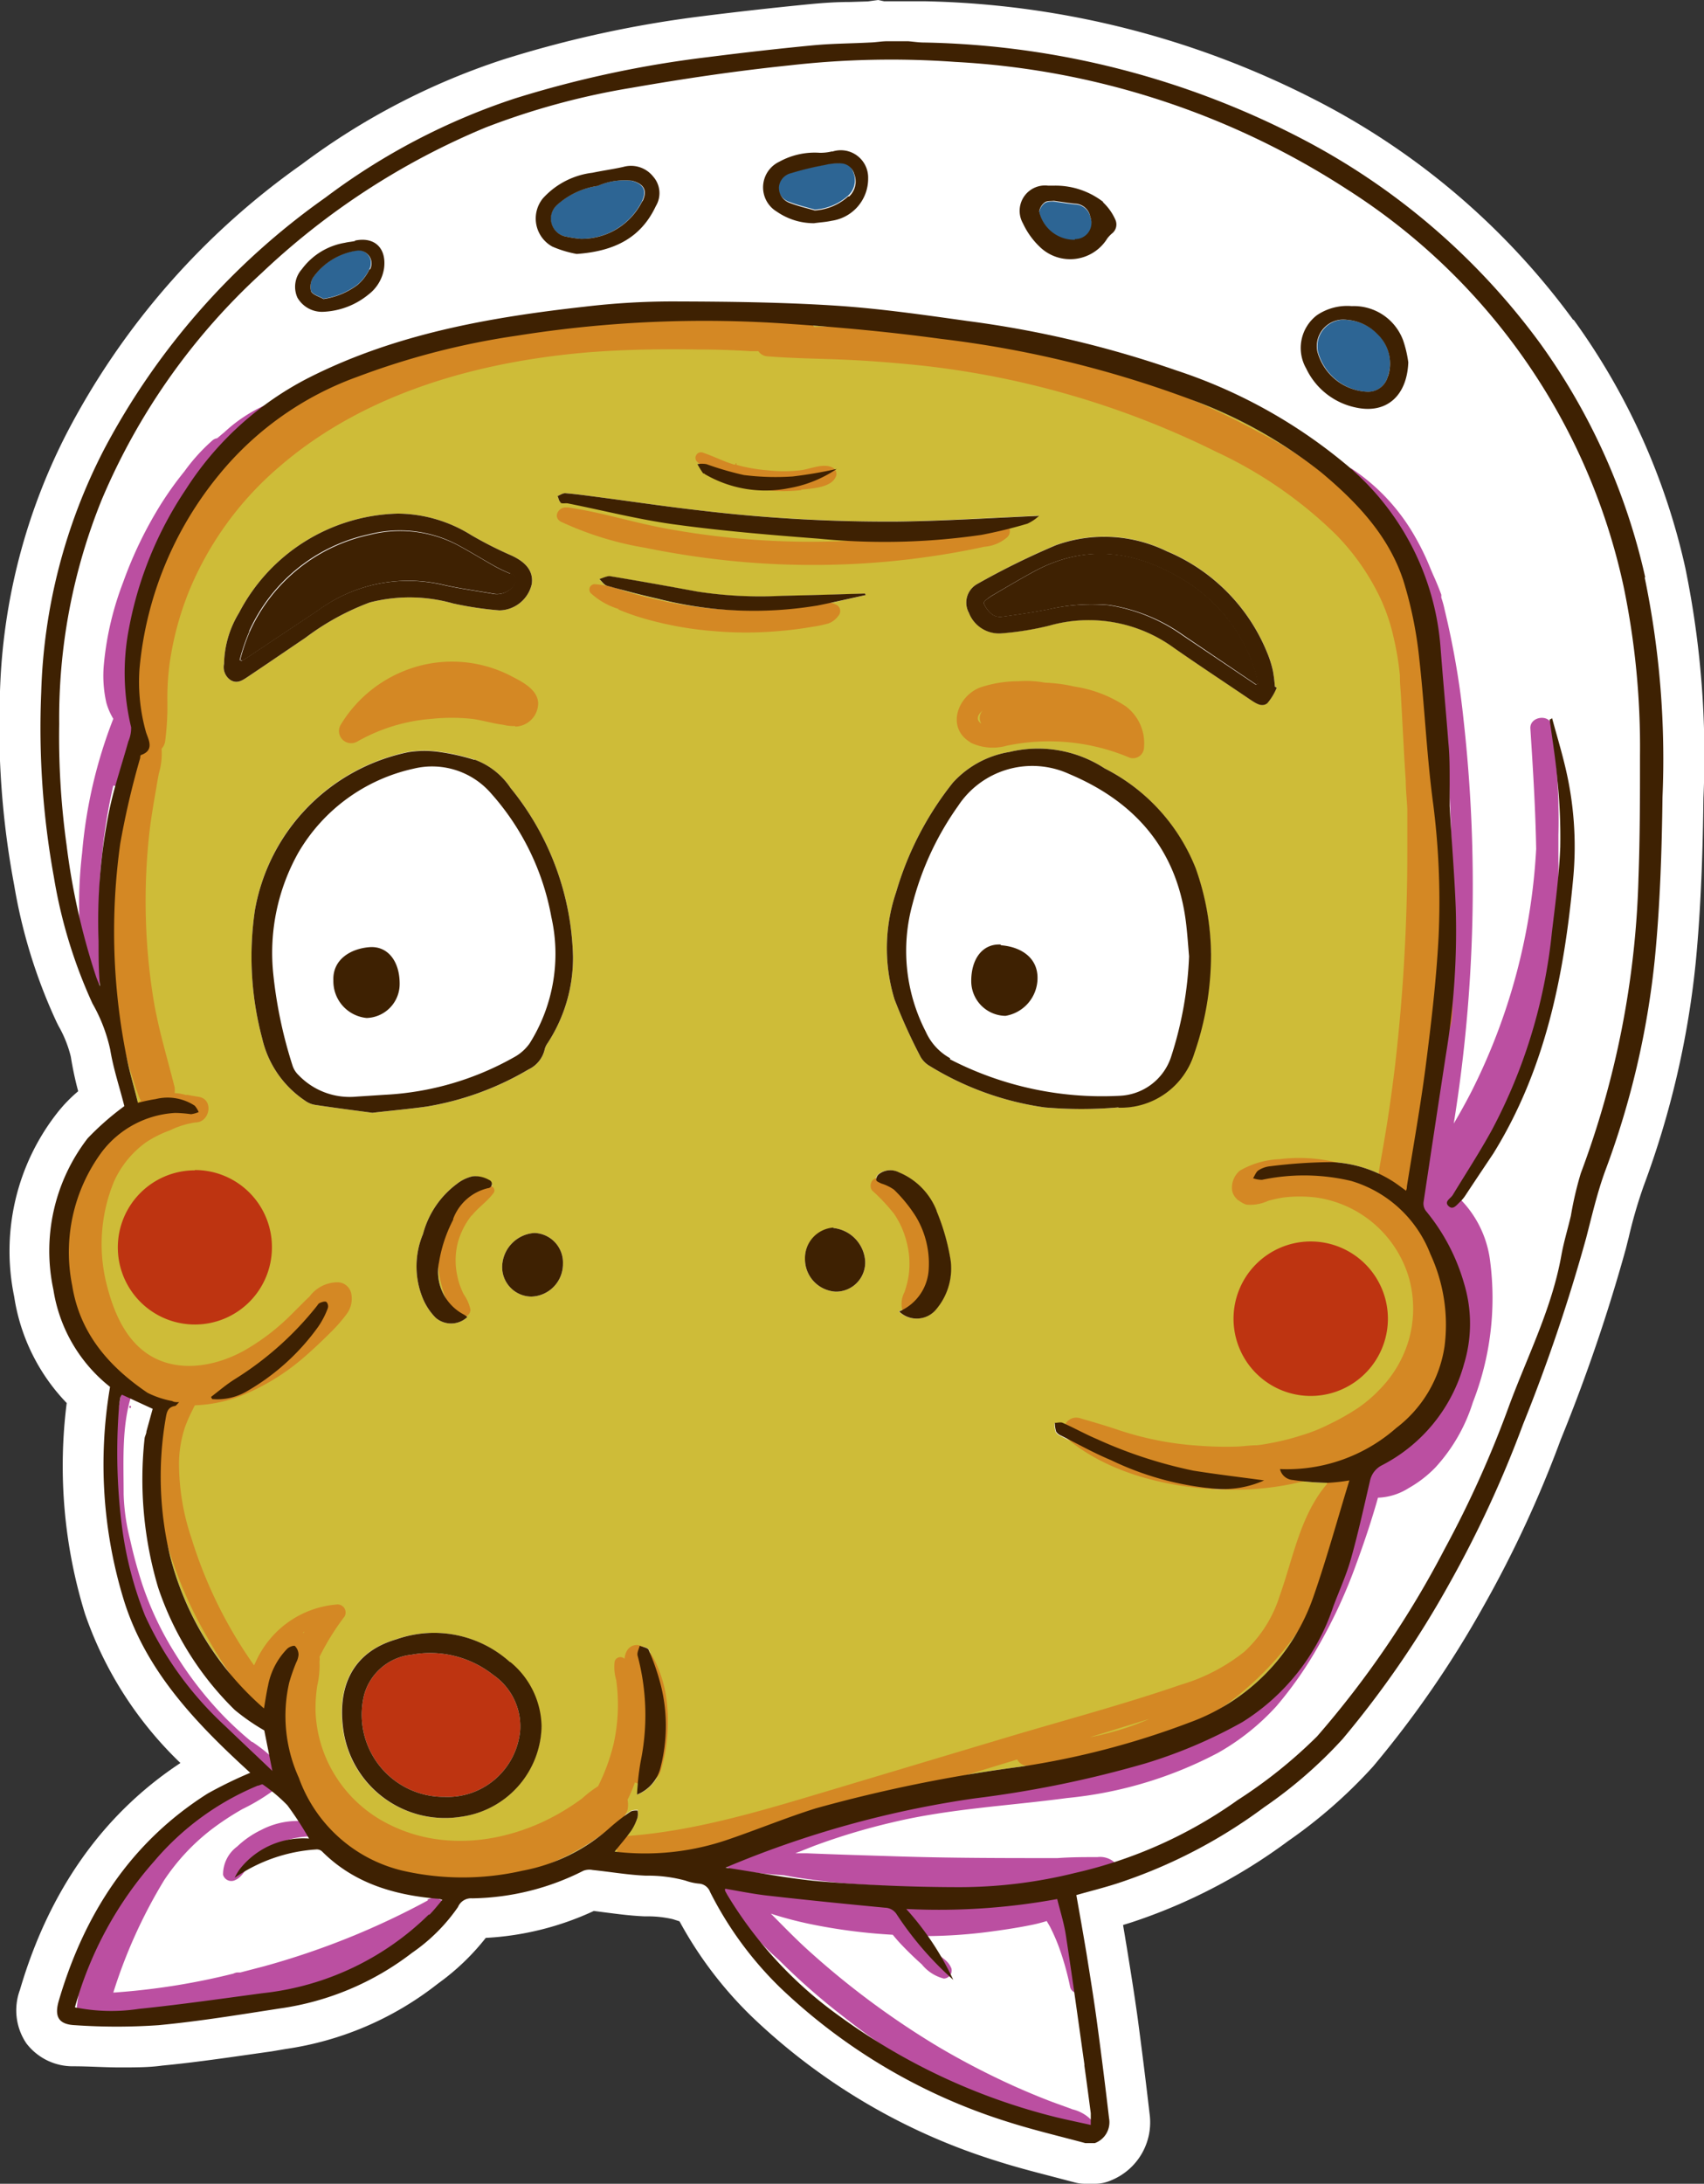 <svg xmlns="http://www.w3.org/2000/svg" viewBox="0 0 120.32 154.09"><rect x="0" y="0" width="120.32" height="154.09" fill="#333333" stroke="none"/><defs><style>.cls-1{fill:#fff;}.cls-2{fill:#cebc38;}.cls-3{fill:#3e2102;}.cls-4{fill:#be3411;}.cls-5{fill:#2d6594;}.cls-6{fill:#bb4fa1;}.cls-7{fill:#d48824;}</style></defs><g id="OBJECTS"><path class="cls-1" d="M111.08,22.57A51.76,51.76,0,0,0,93.53,7.39,63.11,63.11,0,0,0,65.32.09c-.14,0-.33,0-.53,0l-.41,0H62.43L62,0,61.28.1,60,.14c-.9,0-1.83.06-2.78.15-2.65.26-5.24.55-7.69.86a79.2,79.2,0,0,0-14,3.05,49.21,49.21,0,0,0-14.23,7.4A53.32,53.32,0,0,0,4.81,30.38,42.66,42.66,0,0,0,0,48.77,60.58,60.58,0,0,0,1,62.45a37.63,37.63,0,0,0,3,9.68l.13.26A8.32,8.32,0,0,1,5,74.56,23.82,23.82,0,0,0,5.52,77,10.27,10.27,0,0,0,4,78.58a15.79,15.79,0,0,0-3,12.9A13.8,13.8,0,0,0,4.71,99,35.38,35.38,0,0,0,6,113.87a26.55,26.55,0,0,0,6.74,10.53c-5.46,3.6-9.28,9-11.33,16a4.16,4.16,0,0,0,.45,3.78,4.12,4.12,0,0,0,3.34,1.62c1.1,0,2.18.08,3.26.08s2.09,0,3-.13c2.61-.25,5.2-.65,7.71-1l1-.17A22.57,22.57,0,0,0,30.88,140l.12-.09a16.59,16.59,0,0,0,3.3-3.17,20.71,20.71,0,0,0,7.63-1.9l.85.11c.87.11,1.77.23,2.72.27h.22a7.84,7.84,0,0,1,1.79.2l.47.15a27.88,27.88,0,0,0,5.11,6.73,43.75,43.75,0,0,0,17.22,10.16c1.3.42,2.61.76,3.88,1.09l1.68.44a2.78,2.78,0,0,0,.76.1h.68a2.81,2.81,0,0,0,1.14-.24,4.42,4.42,0,0,0,2.72-4.72c-.28-2.43-.56-4.63-.84-6.74-.23-1.66-.5-3.33-.76-4.94v0l-.27-1.62.58-.18a39,39,0,0,0,11.07-5.74,35,35,0,0,0,6-5.26,72.62,72.62,0,0,0,7.8-11.31,80.78,80.78,0,0,0,5.45-11.75,121.85,121.85,0,0,0,4.6-13.47c.07-.27.13-.53.2-.79a33.57,33.57,0,0,1,1.06-3.65,63.2,63.2,0,0,0,3.67-15.72c.41-4.2.51-8.42.55-11.63A65.91,65.91,0,0,0,119,40.07a47.24,47.24,0,0,0-7.88-17.5Z"/><path class="cls-2" d="M59.09,33.08a31.1,31.1,0,0,1-3.11.53,18,18,0,0,1-3.44-.1,21.53,21.53,0,0,1-2.65-.77,2,2,0,0,0-.64,0c.11.19.22.38.35.57s.09.06.14.08a8.48,8.48,0,0,0,6,1,8.66,8.66,0,0,0,3.34-1.35ZM14.9,98.57l.08.15a4.13,4.13,0,0,0,2.4-.52,16,16,0,0,0,5.1-4.6,5.92,5.92,0,0,0,.67-1.3.46.46,0,0,0-.1-.43c-.1-.07-.31,0-.45.06s-.16.15-.23.23a22.73,22.73,0,0,1-5.78,5.15c-.59.37-1.13.83-1.69,1.26ZM45,126.63a2.76,2.76,0,0,0,1.68-2,11.66,11.66,0,0,0,0-5.72,15.94,15.94,0,0,0-.86-2.49c-.06-.17-.42-.21-.64-.3-.06.23-.2.48-.15.69a16.3,16.3,0,0,1,.21,7.51,18.4,18.4,0,0,0-.25,2.3ZM37.74,87a2.44,2.44,0,0,0-2.28,2.31,2.08,2.08,0,0,0,2.06,2.18,2.3,2.3,0,0,0,2.23-2.32,2.09,2.09,0,0,0-2-2.17Zm23.35,2a2.52,2.52,0,0,0-2.25-2.35,2.16,2.16,0,0,0-2,2.21A2.3,2.3,0,0,0,59,91.14,2.06,2.06,0,0,0,61.09,89Zm28.17,15.5c-1.66-.23-3.32-.42-5-.69a32.1,32.1,0,0,1-6.75-2.2c-.85-.35-1.66-.81-2.5-1.18-.15-.07-.37,0-.56,0a2.36,2.36,0,0,0,.09.61.74.74,0,0,0,.34.28c1.18.59,2.33,1.24,3.54,1.74a21,21,0,0,0,7.16,2,7.09,7.09,0,0,0,3.65-.57ZM61.13,42l-.06-.11c-1.94.06-3.89.12-5.84.16a29.19,29.19,0,0,1-6-.3c-2.06-.38-4.12-.75-6.18-1.09-.22,0-.48.13-.73.21.18.16.33.41.53.47,1.2.33,2.4.65,3.61.92a27.38,27.38,0,0,0,11.18.49c1.16-.23,2.31-.5,3.47-.75ZM33,92.93a1.7,1.7,0,0,0-.26-.18A3.4,3.4,0,0,1,31,89.06a10,10,0,0,1,1-3,3.48,3.48,0,0,1,2.45-2.16.3.3,0,0,0,.09-.58A2,2,0,0,0,33.38,83a2.77,2.77,0,0,0-1.11.53,6.46,6.46,0,0,0-2.4,3.54,5.92,5.92,0,0,0,0,4.58,4.27,4.27,0,0,0,.9,1.34A1.67,1.67,0,0,0,33,92.93Zm30.47-.39a1.78,1.78,0,0,0,2.64-.18,4.46,4.46,0,0,0,1-3.4,15.48,15.48,0,0,0-1-3.52,4.85,4.85,0,0,0-2.67-2.72,1.32,1.32,0,0,0-1.4.12.51.51,0,0,0-.2.41c0,.11.22.19.36.26a3.2,3.2,0,0,1,.89.43,10.17,10.17,0,0,1,1.56,1.92,6.42,6.42,0,0,1,.9,3.63,3.43,3.43,0,0,1-2.09,3.05Zm9.88-56.15c-3.45.15-6.69.36-9.94.4A111.52,111.52,0,0,1,49.28,36c-2.29-.26-4.57-.6-6.85-.9-.84-.11-1.68-.23-2.53-.3-.17,0-.35.13-.53.2.07.15.1.37.21.44s.37,0,.56.05c2.51.5,5,1.14,7.53,1.48,3.37.46,6.76.74,10.15,1a47.5,47.5,0,0,0,11.49-.27,33.24,33.24,0,0,0,3.24-.79,3.25,3.25,0,0,0,.82-.55ZM38.18,121.82a6,6,0,0,0-2.2-4.55,8,8,0,0,0-8-1.6c-3.22.93-4.21,3.5-3.74,6.52a7.25,7.25,0,0,0,8.31,6,6.57,6.57,0,0,0,5.67-6.36ZM28.1,36.24a13,13,0,0,0-11.22,7,7.16,7.16,0,0,0-1.06,3.6A1.1,1.1,0,0,0,16.3,48c.46.26.83,0,1.19-.24,1.36-.91,2.72-1.84,4.08-2.76a17.93,17.93,0,0,1,4.54-2.49,11.28,11.28,0,0,1,5.88.07,24.26,24.26,0,0,0,3.28.49,2.39,2.39,0,0,0,2.28-1.87c.12-.88-.39-1.52-1.43-2a27.39,27.39,0,0,1-2.86-1.45,9.91,9.91,0,0,0-5.16-1.51ZM90.15,48.52a.57.57,0,0,0-.13-.08,10.08,10.08,0,0,0-.14-1.12,7.45,7.45,0,0,0-.39-1.24,13.11,13.11,0,0,0-7.1-7.19,10.06,10.06,0,0,0-7.83-.43A54.14,54.14,0,0,0,69,41.21a1.5,1.5,0,0,0-.57,2.06,2.28,2.28,0,0,0,2.31,1.41,20.94,20.94,0,0,0,3.34-.54,10.22,10.22,0,0,1,8.83,1.58c1.78,1.24,3.59,2.43,5.39,3.65.37.24.8.55,1.19.24a4.06,4.06,0,0,0,.66-1.09ZM85.49,67.27a18.53,18.53,0,0,0-1.08-6A13.45,13.45,0,0,0,78,54.22a8.62,8.62,0,0,0-6.72-1.16,6.89,6.89,0,0,0-4,2.17,22.52,22.52,0,0,0-4,7.71,12.32,12.32,0,0,0-.12,7.57A38.5,38.5,0,0,0,65,74.57a1.77,1.77,0,0,0,.67.66,21.12,21.12,0,0,0,8.09,2.91,30,30,0,0,0,5.19,0,5.42,5.42,0,0,0,5.33-3.83,21.21,21.21,0,0,0,1.18-7.06ZM26.31,78.52c1.37-.16,2.61-.27,3.83-.44a20.82,20.82,0,0,0,7.19-2.62A2.08,2.08,0,0,0,38.47,74a1.36,1.36,0,0,1,.2-.4,11,11,0,0,0,1.79-6.11A19.58,19.58,0,0,0,36.05,55.6a5.16,5.16,0,0,0-2.54-2,15.41,15.41,0,0,0-2.42-.55,7.33,7.33,0,0,0-2.24,0A13.83,13.83,0,0,0,18,64.22a22.41,22.41,0,0,0,.52,9.08,7.21,7.21,0,0,0,3,4.35,1.65,1.65,0,0,0,.72.31c1.39.21,2.78.39,4.06.56Zm-7.67,42A21.16,21.16,0,0,1,12,109.76a24.09,24.09,0,0,1-.3-9.68c.07-.41.13-.78.64-.87.09,0,.16-.13.31-.27-.22,0-.36,0-.49-.08a6.6,6.6,0,0,1-1.74-.58c-2.72-1.84-4.78-4.19-5.32-7.56a11.9,11.9,0,0,1,2.07-9.41,7,7,0,0,1,5.19-2.78,8.74,8.74,0,0,1,1.13.09,2.18,2.18,0,0,0,.54-.15,1.71,1.71,0,0,0-.28-.45A3.49,3.49,0,0,0,11,77.55a11.61,11.61,0,0,0-1.26.27c-.24-1-.52-1.92-.73-2.89a44.78,44.78,0,0,1-.52-15.4,58.23,58.23,0,0,1,1.41-6.05c0-.07,0-.19.07-.21,1-.35.46-1.17.33-1.64a13.07,13.07,0,0,1-.45-4.43,25.11,25.11,0,0,1,5.64-13.73,22.44,22.44,0,0,1,9.74-6.88,53.87,53.87,0,0,1,11.31-2.91,84.19,84.19,0,0,1,19.29-.82c3.54.24,7.08.57,10.6,1.05a76.16,76.16,0,0,1,17.66,4.28,33.1,33.1,0,0,1,9.21,5.15c2.5,2.09,4.75,4.45,5.79,7.62a28.2,28.2,0,0,1,1.12,5.48c.39,3.45.53,6.93,1,10.38a54.27,54.27,0,0,1,.37,9.27c-.16,3.06-.52,6.1-.91,9.13-.37,2.85-.88,5.67-1.33,8.5,0,.07,0,.14-.06.3-.29-.21-.54-.4-.79-.57A8.74,8.74,0,0,0,94,82a36.37,36.37,0,0,0-4.29.29,1.88,1.88,0,0,0-.85.29c-.17.11-.26.37-.38.56a2,2,0,0,0,.63.11,14.4,14.4,0,0,1,6.3.08A8.61,8.61,0,0,1,101,88.49,11.88,11.88,0,0,1,102,95a8.87,8.87,0,0,1-3.41,5.76,11.67,11.67,0,0,1-8.21,2.9,1,1,0,0,0,.9.77,18.69,18.69,0,0,0,2.47.2,13,13,0,0,0,1.53-.17c-.85,2.77-1.6,5.51-2.53,8.18A14.47,14.47,0,0,1,84,121.54a57.56,57.56,0,0,1-12,3.13,105,105,0,0,0-14.4,2.93c-2.07.65-4.08,1.48-6.13,2.18a18,18,0,0,1-8.09.87c.42-.53.84-1,1.22-1.54a3.69,3.69,0,0,0,.43-.92,1.31,1.31,0,0,0,0-.48c-.17,0-.38,0-.51.09a14,14,0,0,0-1.43,1.11A12.76,12.76,0,0,1,36.89,132a19,19,0,0,1-8.45,0,10.32,10.32,0,0,1-7.34-6.56,10.54,10.54,0,0,1-.68-6.71,12.77,12.77,0,0,1,.5-1.43,1.44,1.44,0,0,0,.16-.54.89.89,0,0,0-.25-.61c-.08-.07-.43.06-.56.2a5.07,5.07,0,0,0-1.34,2.57c-.12.55-.2,1.1-.29,1.63Z"/><path class="cls-1" d="M111,62.06c-.67,6.82-2,13.45-5.64,19.38-.63,1-1.3,2-2,3a2.52,2.52,0,0,1-.33.39c-.24.21-.49.65-.83.31s.15-.53.3-.78c.93-1.53,1.91-3,2.77-4.6a37.75,37.75,0,0,0,4.23-13.94c.24-2,.51-4,.59-6A38.71,38.71,0,0,0,110,55c-.12-1.41-.35-2.8-.54-4.2l.13-.05c.3,1.12.64,2.23.91,3.36a24.07,24.07,0,0,1,.58,8ZM95.76,28.77A5,5,0,0,1,92.23,26,2.91,2.91,0,0,1,93,22.24a3.81,3.81,0,0,1,2.46-.64A3.71,3.71,0,0,1,99.07,24a8.09,8.09,0,0,1,.37,1.58c-.09,2.35-1.53,3.65-3.68,3.19ZM78.51,16.49a2.42,2.42,0,0,0-.31.33,3.08,3.08,0,0,1-4.79.58,5.46,5.46,0,0,1-1.17-1.64A1.79,1.79,0,0,1,74,13.1h.4a5.5,5.5,0,0,1,3.48,1.15,3.76,3.76,0,0,1,.87,1.22.81.81,0,0,1-.25,1Zm-19.8-.91c-.4.09-.82.11-1.23.17a4.59,4.59,0,0,1-2.62-.81A2,2,0,0,1,55,11.41a5.18,5.18,0,0,1,2.84-.63,3.38,3.38,0,0,0,.89-.1,1.93,1.93,0,0,1,2.54,1.88,3,3,0,0,1-2.59,3Zm-12.43-1c-1.05,2.24-2.92,3.19-5.59,3.38A7.83,7.83,0,0,1,39,17.4,2.26,2.26,0,0,1,38.33,14a5.62,5.62,0,0,1,3.51-1.76c.72-.15,1.45-.25,2.17-.41a2,2,0,0,1,2.09.69,1.76,1.76,0,0,1,.18,2.07ZM27.16,18.89a2.86,2.86,0,0,1-1.1,1.86A5.39,5.39,0,0,1,22.89,22,2,2,0,0,1,21,21a1.86,1.86,0,0,1,.27-2,4.75,4.75,0,0,1,3.05-1.89c.24-.06.49-.07.73-.13,1.38-.3,2.25.51,2.07,1.94ZM115.8,53.37a55.7,55.7,0,0,0-1.16-11.94,44.25,44.25,0,0,0-19.51-28,56.33,56.33,0,0,0-27.67-9,63.3,63.3,0,0,0-11.68.24C52,5,48.29,5.55,44.57,6.2A51.79,51.79,0,0,0,34.28,9,51.91,51.91,0,0,0,18.42,19.27a45.83,45.83,0,0,0-11.29,16A41,41,0,0,0,4.18,51.08a55.49,55.49,0,0,0,.52,8.54,48.56,48.56,0,0,0,2.07,9.31c.08.23.18.45.27.67-.1-1.08-.08-2.13-.1-3.19a39.17,39.17,0,0,1,.76-9.24c.37-1.64.89-3.23,1.34-4.85a2.41,2.41,0,0,0,.2-1,16.39,16.39,0,0,1-.15-7,26.14,26.14,0,0,1,4-9.77,22.37,22.37,0,0,1,8.72-7.91c6.12-3.08,12.74-4.24,19.46-5a52.94,52.94,0,0,1,6.17-.37c3.82,0,7.64,0,11.45.29,3.14.2,6.27.65,9.4,1.09a73.91,73.91,0,0,1,14.73,3.48,36.49,36.49,0,0,1,11.84,6.51,18.61,18.61,0,0,1,6.84,13.09c.17,2.23.38,4.45.55,6.67.07.88.08,1.77.09,2.66,0,.6-.07,1.21,0,1.81.13,2.4.34,4.79.43,7.19a53.41,53.41,0,0,1-.69,10.34q-.79,5.2-1.58,10.41a.86.86,0,0,0,.16.63,14.08,14.08,0,0,1,2.7,5.13,9.75,9.75,0,0,1,0,5.66,11.43,11.43,0,0,1-5.78,7.15,1.6,1.6,0,0,0-.86,1.09c-.43,1.84-.83,3.68-1.34,5.49-.32,1.15-.83,2.26-1.25,3.38a15.31,15.31,0,0,1-6.42,8.17,34.27,34.27,0,0,1-6.86,2.92,77.07,77.07,0,0,1-12,2.46,71.1,71.1,0,0,0-17.64,4.89c2.38.35,4.7.82,7,1,3.19.25,6.39.34,9.59.38a34,34,0,0,0,8.08-1A32,32,0,0,0,87.36,127a34.14,34.14,0,0,0,5.6-4.49A67.67,67.67,0,0,0,102,109.31a74.78,74.78,0,0,0,4.57-10.22c1.3-3.49,3-6.84,3.67-10.56.17-.94.45-1.85.67-2.78a24.06,24.06,0,0,1,.7-3,64.2,64.2,0,0,0,4.07-20.68c.12-2.91.14-5.83.11-8.74Z"/><path class="cls-1" d="M76.56,145.69c-.43-3.07-.85-6.13-1.32-9.19-.13-.86-.4-1.7-.61-2.55a46.42,46.42,0,0,1-10.66.7,20.12,20.12,0,0,1,3.32,5,23.1,23.1,0,0,1-4-4.63,1,1,0,0,0-.82-.46c-2.73-.26-5.45-.53-8.17-.84-1-.11-2.08-.33-3.12-.5a.43.43,0,0,0,0,.15c.07.13.14.26.22.39a28.75,28.75,0,0,0,7.91,8.49,43.91,43.91,0,0,0,15.31,7.11c.76.18,1.53.34,2.38.53,0-.35,0-.59,0-.83-.15-1.14-.3-2.28-.46-3.42Z"/><path class="cls-1" d="M22.72,130.56a.56.56,0,0,0-.4-.12,11.42,11.42,0,0,0-5.75,2,3.37,3.37,0,0,1,.49-.77,5.7,5.7,0,0,1,4.76-2,23.31,23.31,0,0,0-1.53-2.35,11.62,11.62,0,0,0-1.73-1.46c-.07,0-.25,0-.37.08a19.26,19.26,0,0,0-7.3,5.33,26,26,0,0,0-5.6,10.31,12.94,12.94,0,0,0,4.51.11c2.93-.3,5.84-.72,8.76-1.11a19.73,19.73,0,0,0,11.74-5.57c.33-.33.61-.69.93-1.07l-.2-.07c-3.12-.25-6-1.07-8.31-3.37Z"/><path class="cls-1" d="M18.66,122.1c.16.79.35,1.75.57,2.86-1.16-1.11-2.25-2.13-3.32-3.16A24.37,24.37,0,0,1,10.24,114a26,26,0,0,1-1.65-6.45,41.28,41.28,0,0,1-.2-8.09,6,6,0,0,1,.11-.85.58.58,0,0,1,.11-.2l2.17,1L10.34,101c0,.17-.11.33-.13.49A26.77,26.77,0,0,0,11.16,112a21.74,21.74,0,0,0,5.42,8.66,15,15,0,0,0,2.08,1.44Z"/><path class="cls-1" d="M25.89,71.83a2.6,2.6,0,0,1-2.35-2.64c-.07-1.5,1.25-2.27,2.59-2.36s2.07,1,2.09,2.58a2.4,2.4,0,0,1-2.33,2.42ZM34.69,56a5.51,5.51,0,0,0-5.47-1.72,12.53,12.53,0,0,0-8.12,5.9,14.44,14.44,0,0,0-1.78,8.63,31.69,31.69,0,0,0,1.35,6.4,1.61,1.61,0,0,0,.44.7,5,5,0,0,0,4.07,1.51l2-.13a20.64,20.64,0,0,0,9.1-2.63,3.26,3.26,0,0,0,1.14-1,11.85,11.85,0,0,0,1.53-8.92A17.88,17.88,0,0,0,34.69,56Z"/><path class="cls-1" d="M71,71.68a2.45,2.45,0,0,1-2.38-2.4c0-1.6.81-2.71,2.09-2.63s2.63.79,2.59,2.3A2.71,2.71,0,0,1,71,71.68Zm12.81-6.37c-.57-5.25-3.51-8.69-8.26-10.71a6.27,6.27,0,0,0-7.86,2.25,20.9,20.9,0,0,0-3.22,6.93,12.43,12.43,0,0,0,.94,9,4,4,0,0,0,1.72,1.87,23.42,23.42,0,0,0,12,2.58,4,4,0,0,0,3.65-2.84,26.1,26.1,0,0,0,1.24-7c-.06-.72-.11-1.43-.19-2.15Z"/><path class="cls-3" d="M88.58,47.15a11.53,11.53,0,0,0-5.14-6.32c-3.33-2-6.77-2.44-10.32-.56-1,.54-2,1.13-3,1.72-.26.15-.69.45-.66.57a1.9,1.9,0,0,0,.61.81,1,1,0,0,0,.64.16c1.1-.15,2.2-.31,3.29-.52a13.66,13.66,0,0,1,4.32-.32,12.24,12.24,0,0,1,5.25,2.14L88.7,48.3l.14-.06a10.16,10.16,0,0,0-.26-1.09Z"/><path class="cls-3" d="M36,40.47A11.6,11.6,0,0,1,35,40c-.91-.51-1.81-1.07-2.73-1.56a8.74,8.74,0,0,0-6.17-.7,12.06,12.06,0,0,0-8.46,6.82,14.07,14.07,0,0,0-.68,2l.14.06.28-.16,5.09-3.39a10.76,10.76,0,0,1,8.7-1.84c1.19.28,2.41.44,3.62.65a1.45,1.45,0,0,0,1.5-.56c.28-.37.22-.66-.22-.86Z"/><path class="cls-4" d="M31.38,126.79a5.8,5.8,0,0,1-5.65-7.27,3.89,3.89,0,0,1,3.32-2.76,7.19,7.19,0,0,1,5.77,1.42,4.41,4.41,0,0,1,1.91,3.9,5.15,5.15,0,0,1-5.35,4.71Z"/><path class="cls-5" d="M97.29,23.58a3.32,3.32,0,0,0-2.13-1,1.87,1.87,0,0,0-2.1,2.23,3.83,3.83,0,0,0,3.46,2.84A1.44,1.44,0,0,0,98,26.54a2.86,2.86,0,0,0-.75-3Z"/><path class="cls-5" d="M44.6,12.75a4.74,4.74,0,0,0-2.42.37,5.48,5.48,0,0,0-2.84,1.32A1.29,1.29,0,0,0,40,16.7a7.9,7.9,0,0,0,1,.15,4.77,4.77,0,0,0,4.33-2.65c.37-.78.09-1.23-.75-1.45Z"/><path class="cls-5" d="M75.89,14.42c-.49-.05-1-.13-1.48-.2-.21,0-.48,0-.64.11a1,1,0,0,0-.39.64,2.54,2.54,0,0,0,2.52,2A1.14,1.14,0,0,0,77,15.37a1.13,1.13,0,0,0-1.1-.95Z"/><path class="cls-5" d="M59.34,11.51a4.31,4.31,0,0,0-1.18.12,21.16,21.16,0,0,0-2.35.57,1.11,1.11,0,0,0-.86,1,1.14,1.14,0,0,0,.82,1.06c.56.22,1.17.36,1.76.53a3.87,3.87,0,0,0,2.37-1,1.45,1.45,0,0,0,.36-1.61,1,1,0,0,0-.92-.73Z"/><path class="cls-5" d="M25.13,17.68a4.61,4.61,0,0,0-3,1.85,1.26,1.26,0,0,0-.17,1c.13.26.57.37.88.55a5.26,5.26,0,0,0,2.41-1,3.33,3.33,0,0,0,.84-1.1.91.91,0,0,0-1-1.31Z"/><path class="cls-4" d="M13.76,82.58A5.44,5.44,0,1,0,19.2,88a5.43,5.43,0,0,0-5.44-5.44Z"/><path class="cls-4" d="M92.55,87.6A5.45,5.45,0,1,0,98,93.05a5.45,5.45,0,0,0-5.45-5.45Z"/><path class="cls-6" d="M75.69,148.82l-1.38-.5c-.9-.34-1.78-.71-2.66-1.1a55.72,55.72,0,0,1-5.32-2.75,58.77,58.77,0,0,1-9.42-7c-.85-.78-1.66-1.62-2.48-2.44a26.71,26.71,0,0,0,2.76.73,39.86,39.86,0,0,0,5.85.76q.33.41.69.78c.44.46.89.89,1.36,1.31a2.93,2.93,0,0,0,1.55,1,.57.57,0,0,0,.54-.71c-.21-.56-.73-.8-1.18-1.16s-.89-.74-1.31-1.13a35.84,35.84,0,0,0,5-.28c1-.13,2.1-.29,3.13-.5a10.25,10.25,0,0,0,1.09-.28c.09.17.2.33.28.5a13.23,13.23,0,0,1,.6,1.39,20,20,0,0,1,.77,2.75c.15.71,1.36.56,1.28-.18a9.56,9.56,0,0,0-.82-3.09,10.22,10.22,0,0,0-.75-1.38c-.11-.17-.21-.34-.32-.5l.17-.09a1.7,1.7,0,0,0,.67-.44.73.73,0,0,0-.32-1.2,1.49,1.49,0,0,0-.81,0c-.25,0-.5,0-.76,0a8.54,8.54,0,0,0-1.5.25c-1,.22-2,.41-3,.54a37.71,37.71,0,0,1-5.91.32l-1,0c-.14-.16-.28-.32-.42-.5s-.81.08-.64.44a33.61,33.61,0,0,1-3.87-.52c-1-.19-2-.39-3-.64a21.35,21.35,0,0,0-3-.53c-.36,0-.52.24-.52.52a.62.62,0,0,0,.06.47A20.34,20.34,0,0,0,55,138.3a46.88,46.88,0,0,0,4.56,4A52.7,52.7,0,0,0,70,148.71c1,.49,2.13.94,3.21,1.36l1.56.56a3.12,3.12,0,0,0,1.89.31.84.84,0,0,0,.36-1.39,2.77,2.77,0,0,0-1.37-.73Z"/><path class="cls-6" d="M16.75,130.29a2.45,2.45,0,0,0-1,2,.61.61,0,0,0,.88.36c.5-.22.79-.89,1.16-1.28a5.19,5.19,0,0,1,1.35-1.07,6.3,6.3,0,0,1,3.38-.71c.51,0,.58-.72.12-.86a5.56,5.56,0,0,0-4.19.39,6.61,6.61,0,0,0-1.72,1.19Z"/><path class="cls-6" d="M30.24,134.08a54.8,54.8,0,0,1-11.58,4.66l-1.69.44-.22,0a.77.77,0,0,0-.27.08A48.58,48.58,0,0,1,8,140.6a35.87,35.87,0,0,1,3.59-7.93,15,15,0,0,1,3.34-3.58,19.67,19.67,0,0,1,2.19-1.44,14.12,14.12,0,0,0,2.29-1.39.43.43,0,0,0-.19-.71,5,5,0,0,0-2.83.36,12.06,12.06,0,0,0-2.57,1.27,15.41,15.41,0,0,0-4,4,25.09,25.09,0,0,0-3,5.9.78.78,0,0,0-.86.65c-.18,1.25-.35,2.5-.52,3.75a.55.55,0,0,0,0,.18,1,1,0,0,0,1.9.61,66.24,66.24,0,0,0,9.21-1.16.88.88,0,0,0,.43.09c5.13-.23,9.82-3.09,14.18-5.51,1.08-.59.12-2.23-1-1.64Z"/><path class="cls-6" d="M9.19,99.36a.09.09,0,0,0,0-.17.09.09,0,0,0,0,.17Z"/><path class="cls-6" d="M17.79,122.92a24.65,24.65,0,0,1-2-1.83,26,26,0,0,1-3.39-4.36A22.67,22.67,0,0,1,10,111.65c-.32-1-.59-2-.81-3a14.71,14.71,0,0,1-.46-3.22c0-2.32-.15-4.79.56-7,.14-.46-.63-.65-.7-.2a35.3,35.3,0,0,0-.77,6.4c0,1.07.16,2.19.29,3.26a22.3,22.3,0,0,0,.6,3.14,25.16,25.16,0,0,0,5.63,10.21,26,26,0,0,0,2.26,2.19c.41.35.82.68,1.24,1a4.11,4.11,0,0,0,1.42.84c.37.1.8-.34.54-.69a11.41,11.41,0,0,0-2-1.68Z"/><path class="cls-6" d="M5.84,67.46a3.94,3.94,0,0,0,.57,2.12A.37.37,0,0,0,7,69.51,4.72,4.72,0,0,0,7,67.36C7,66.56,7,65.76,7,65c0-1.56,0-3.12.21-4.68A37.55,37.55,0,0,1,8,55.43.62.62,0,0,0,8.78,55a30.48,30.48,0,0,0,.69-3.26.47.47,0,0,0,.29-.59c-.07-.2-.09-.41-.18-.62s-.21-.36-.28-.55A5.66,5.66,0,0,1,9,48.84a8.58,8.58,0,0,1,0-2.53,26.07,26.07,0,0,1,1.25-5.16,23.1,23.1,0,0,1,2.37-4.84A27.55,27.55,0,0,1,14.23,34c.47-.58,1-1.11,1.49-1.68.31-.26.62-.52.94-.76s.88-.65,1.34-1a14.87,14.87,0,0,0,1.52-.95c.5-.41,0-1.28-.64-1.09a10.5,10.5,0,0,0-3.06,2c-.17.13-.32.27-.48.4a.71.71,0,0,0-.31.13,13.08,13.08,0,0,0-2,2.2,24,24,0,0,0-1.72,2.41A28.65,28.65,0,0,0,8.69,41.1a21.67,21.67,0,0,0-1.35,5.72,8.6,8.6,0,0,0,.17,2.77A4.6,4.6,0,0,0,8,50.72a33.78,33.78,0,0,0-2.2,9.45A30.68,30.68,0,0,0,5.61,65c0,.84.13,1.67.23,2.5Z"/><path class="cls-6" d="M109.57,51.2c-.13-.85-1.57-.66-1.51.21.18,2.79.36,5.64.41,8.49a43.09,43.09,0,0,1-4.59,17.16q-.59,1.14-1.23,2.22a105.52,105.52,0,0,0,.69-28.51A58.88,58.88,0,0,0,102,43a6.42,6.42,0,0,0-.23-.83l0-.12a.36.36,0,0,0,0-.09c-.18-.49-.39-1-.58-1.41l-.18-.42a17.58,17.58,0,0,0-1.1-2.27,14.13,14.13,0,0,0-4.39-4.74.39.39,0,0,0-.48,0,.33.33,0,0,0-.21.54,23.92,23.92,0,0,1,3.32,3.92l.12.19.08.13c.13.2.25.41.37.62a17.33,17.33,0,0,1,1.23,2.66c.37,1,.49,2,.82,3a.62.62,0,0,0,.47.42c.21,1.77.44,3.54.63,5.31q.42,3.91.56,7.85a118,118,0,0,1-.42,15.62c-.29,2.95-.69,5.88-1.23,8.79a.71.71,0,0,0,0,.14l-.8,1.11a.78.78,0,0,0,.47,1.13l-.51.89a.77.77,0,0,0,.11.89,11.57,11.57,0,0,1,2.27,8.54.6.6,0,0,0,.15.48c-.08.37-.16.74-.26,1.1a13.56,13.56,0,0,1-1.88,4.11,10.35,10.35,0,0,1-1.53,1.77c-.25.23-.62.48-.94.76a.78.78,0,0,0-1.37.23c-1.24,3.67-2.12,7.42-3.92,10.88a19.26,19.26,0,0,1-6.65,7.45C79.23,125.8,71,125,63.59,126.56a40.68,40.68,0,0,0-6,1.76,29,29,0,0,0-5,2.32l-.5,0h-.53a.27.27,0,0,0-.19.08c-.22,0-.44.07-.65.12-.39.08-.33.62,0,.73s.5.16.75.23a.55.55,0,0,0,.77.54l.66-.26c.81.12,1.63.18,2.44.24l.79.14a49.27,49.27,0,0,0,5,.53c1.68.12,3.37.19,5,.19.8,0,1.61,0,2.41,0,.48,0,1.08,0,1.62,0,1,0,2,0,3.05,0s1.88,0,2.82,0,2.2.2,2.78-.52a.89.89,0,0,0,.07-1.06,1.54,1.54,0,0,0-1.39-.56c-.94,0-1.88,0-2.82.07-3.76,0-7.52,0-11.28-.12-2.14-.07-4.28-.13-6.42-.22l-.81,0,1.32-.52a45.77,45.77,0,0,1,5.61-1.68c4-.95,8.18-1.15,12.27-1.7a28.72,28.72,0,0,0,10.65-3.19,16.59,16.59,0,0,0,4.12-3.29,27,27,0,0,0,3-4.31,36.13,36.13,0,0,0,2.65-5.76c.56-1.52,1.08-3.08,1.52-4.64a4.33,4.33,0,0,0,2.17-.68,8.28,8.28,0,0,0,1.88-1.45,12.13,12.13,0,0,0,2.65-4.6A20.19,20.19,0,0,0,105.22,89a7.51,7.51,0,0,0-2.28-4.55c5.81-6.46,7.22-15.7,7.1-24.15,0-.25,0-.5,0-.75l0-.64a44,44,0,0,0-.48-7.69Z"/><path class="cls-7" d="M79.66,121.87a21.81,21.81,0,0,1-2.72.72l4.21-1.3c-.49.22-1,.41-1.49.58Zm-58.15-6.75-.1.12s0,0,0-.06l.11-.06ZM100,85.32a9.45,9.45,0,0,0-.76-.79,1.23,1.23,0,0,0,.36-.23,3.08,3.08,0,0,0,.83-2c.11-.65.22-1.3.32-2,.21-1.32.39-2.65.56-4q.17-1.36.3-2.73a1.22,1.22,0,0,0,.47-.41c.58-.82.46-2.06.5-3s0-2,0-2.92c0-2-.06-3.9-.14-5.85-.15-3.87-.43-7.71-.91-11.55-.14-1.11-.3-2.22-.47-3.32a16.42,16.42,0,0,0-.43-2.24,13.81,13.81,0,0,0-.49-1.89,17,17,0,0,0-2.56-4.86A26.49,26.49,0,0,0,89,30.56a62.28,62.28,0,0,0-22.12-7.08,45.28,45.28,0,0,0-9.39-.4,1,1,0,0,0-.55-.43A30.12,30.12,0,0,0,49.73,22c-2.38-.05-4.77,0-7.15.11a51.41,51.41,0,0,0-13,2.34C21.86,27,14.75,32,11.29,39.51A22.5,22.5,0,0,0,9.35,46a20.1,20.1,0,0,0-.17,3.29,7.17,7.17,0,0,0,.52,2.56,1,1,0,0,0-.29.22,6.81,6.81,0,0,0-1,3.11c-.22,1.07-.36,2.16-.49,3.24A45,45,0,0,0,8.25,71.2a30.43,30.43,0,0,0,1.56,6.18,1.68,1.68,0,0,0,.15.3l-.27.13a9.18,9.18,0,0,0-3.34,2.91c-1.84,2.54-2.21,6-1.82,9,.36,2.78,1.36,5.72,3.57,7.57A8,8,0,0,0,12,99.06l-.08.13a7,7,0,0,0-.8,2.12,12.75,12.75,0,0,0,0,4.73,29.14,29.14,0,0,0,3.52,9.5A35.33,35.33,0,0,0,18,120.47a.9.9,0,0,0,1.52-.63,5.53,5.53,0,0,1,.5-2.31,1,1,0,0,0,0,.58,9.24,9.24,0,0,0-.33,1.7,10.91,10.91,0,0,0,.19,3.42,11.31,11.31,0,0,0,3.23,5.83,14.14,14.14,0,0,0,13.09,3.3,18.35,18.35,0,0,0,6.56-3.1c.54-.4,1.35-.87,1.55-1.56a1.72,1.72,0,0,0,0-.71,2.26,2.26,0,0,0,.11-.22,9.88,9.88,0,0,0,.41-1,1.37,1.37,0,0,0,1.85-.9,12.08,12.08,0,0,0,.42-4.63,8.66,8.66,0,0,0-.53-2.29c-.28-.7-.62-1.61-1.41-1.85a.79.79,0,0,0-.88.36,1.36,1.36,0,0,0-.18.59h0a.42.42,0,0,0-.7.19,3.2,3.2,0,0,0,.11,1.3,12.67,12.67,0,0,1-.18,4.5,13.92,13.92,0,0,1-1.1,3,7.64,7.64,0,0,0-1.1.84c-.43.32-.88.62-1.33.89-3.71,2.24-8.37,2.92-12.25,1A9.34,9.34,0,0,1,23,124a9.19,9.19,0,0,1-.72-3.26,10.77,10.77,0,0,1,.12-1.79,6.2,6.2,0,0,0,.16-1.65s0-.06,0-.08a.84.84,0,0,0,0-.31,17.65,17.65,0,0,1,1.77-2.85.57.57,0,0,0-.49-.85,6.87,6.87,0,0,0-4.27,1.9A7.06,7.06,0,0,0,18.18,117l-.24.51a31.62,31.62,0,0,1-4.43-9,16.49,16.49,0,0,1-.87-5.3,8.29,8.29,0,0,1,.44-2.56,10.61,10.61,0,0,1,.51-1.15c.05-.11.11-.23.17-.34A10.05,10.05,0,0,0,17,98.5a15.83,15.83,0,0,0,4.64-2.88c.63-.55,1.24-1.14,1.83-1.73a10.92,10.92,0,0,0,1-1.16,1.81,1.81,0,0,0,.32-1.51,1,1,0,0,0-1-.74,2.48,2.48,0,0,0-1.93,1c-.52.49-1,1-1.52,1.5a15.58,15.58,0,0,1-3.1,2.32c-2,1.11-4.59,1.58-6.62.36C8.86,94.6,8,92.55,7.5,90.51a11.6,11.6,0,0,1,.55-7.14,6.88,6.88,0,0,1,2.28-2.78A7.9,7.9,0,0,1,12,79.76a6,6,0,0,1,1.81-.56c1,0,1.31-1.6.25-1.8l-.59-.1s-.52-.11-.24,0a3.18,3.18,0,0,0-.9-.17,1.44,1.44,0,0,0,0-.41c-.5-2-1.08-3.88-1.44-5.89a42.94,42.94,0,0,1-.59-6,43.67,43.67,0,0,1,.24-6c.11-1,.27-1.91.43-2.86.09-.48.16-1,.26-1.44a4.93,4.93,0,0,0,.18-1.7,1,1,0,0,0,.25-.51,19.66,19.66,0,0,0,.16-2.76,18.18,18.18,0,0,1,.16-2.76,21.68,21.68,0,0,1,1.41-5.19,23.09,23.09,0,0,1,6.42-8.75c6-5.15,14-7.35,21.73-8,2.56-.2,5.14-.24,7.7-.2q1.88,0,3.75.12l.56,0a.82.82,0,0,0,.6.36c1.83.15,3.66.16,5.49.24s3.67.23,5.49.42A62.11,62.11,0,0,1,85.9,31.89a30.28,30.28,0,0,1,8.44,5.84,16.5,16.5,0,0,1,3.16,4.55,13.45,13.45,0,0,1,.89,2.64,20.26,20.26,0,0,1,.46,2.77.78.78,0,0,0,0,.16c0,.47.06.94.08,1.42.11,1.94.2,3.88.33,5.82,0,.66.08,1.33.11,2,0,.93,0,1.87,0,2.8a131,131,0,0,1-.87,15.34c-.17,1.4-.36,2.79-.58,4.18-.12.73-.24,1.45-.37,2.17-.06.35-.13.7-.18,1.06a2.27,2.27,0,0,0,0,.58,11.26,11.26,0,0,0-7-1.43,6.11,6.11,0,0,0-2.82.81A1.57,1.57,0,0,0,87,84a1.08,1.08,0,0,0,.46.7c-.06,0-.23-.17,0,0A1.83,1.83,0,0,0,88,85a3,3,0,0,0,1.55-.27,10.29,10.29,0,0,1,1.05-.23,9.66,9.66,0,0,1,2.35,0,8,8,0,0,1,6.53,5.65,8.05,8.05,0,0,1,0,4.38,8.29,8.29,0,0,1-2.08,3.53,9.29,9.29,0,0,1-1.53,1.3,16.85,16.85,0,0,1-2,1.13,11.72,11.72,0,0,1-1.94.78,17,17,0,0,1-2.34.58,8.29,8.29,0,0,1-.86.13c-.45,0-.89.07-1.34.09a25.35,25.35,0,0,1-2.89-.07A22.24,22.24,0,0,1,79,100.91c-.91-.31-1.82-.57-2.74-.84s-1.57.9-.86,1.48c3,2.5,7.4,3.5,11.28,3.56A20.05,20.05,0,0,0,93.79,104l-.09.71c-1.9,2.23-2.38,5.22-3.35,7.92a9,9,0,0,1-2.49,3.92,13.11,13.11,0,0,1-4.46,2.32c-4,1.38-8.14,2.48-12.2,3.69l-12.9,3.86c-4.59,1.37-9.23,2.78-14,3.13-1,.07-1,1.6,0,1.57a47.87,47.87,0,0,0,12.84-2.48c4.31-1.3,8.61-2.63,12.92-3.95l1.77-.54a.79.79,0,0,0,.69.44,22.38,22.38,0,0,0,21.16-13,22.75,22.75,0,0,0,1.88-7,.59.59,0,0,0-.27-.58c0-.24,0-.48,0-.71.39-.19.77-.39,1.14-.61a12.32,12.32,0,0,0,5.93-7.48,11.45,11.45,0,0,0-2.42-10Z"/><path class="cls-7" d="M33.31,85.78c.47-.6,1.11-1,1.56-1.63a.31.31,0,0,0-.26-.46A3.37,3.37,0,0,0,32.43,85a6.5,6.5,0,0,0-1.31,2.51,6.35,6.35,0,0,0,0,2.94c.2.85.59,2.1,1.45,2.46a.52.52,0,0,0,.65-.49,2.89,2.89,0,0,0-.47-1.08,5.07,5.07,0,0,1-.44-1.22,5.13,5.13,0,0,1,0-2.37,5.34,5.34,0,0,1,1-2Z"/><path class="cls-7" d="M63.88,91.15a1.74,1.74,0,0,0-.18,1.22.53.53,0,0,0,.65.37c.94-.3,1.12-1.67,1.24-2.52a7,7,0,0,0-.21-3,6.29,6.29,0,0,0-3.29-4.05c-.49-.2-.81.51-.49.85a13.12,13.12,0,0,1,1.53,1.63,6.15,6.15,0,0,1,.89,2A6,6,0,0,1,64.16,90a6.43,6.43,0,0,1-.28,1.13Z"/><path class="cls-7" d="M36.4,51.27A1.66,1.66,0,0,0,38,49.58c-.06-.91-1.08-1.45-1.8-1.82a9.06,9.06,0,0,0-7.9-.32,9.25,9.25,0,0,0-4.26,3.73.86.86,0,0,0,1.16,1.17,12.55,12.55,0,0,1,5.31-1.62,13.6,13.6,0,0,1,2.78,0c.75.09,1.48.33,2.23.42a3,3,0,0,0,.84.09Z"/><path class="cls-7" d="M69.38,50.13a.83.83,0,0,1-.08.12.76.76,0,0,0,0,.82L69.21,51c-.33-.28-.12-.62.17-.86Zm-.87,2.26a3.62,3.62,0,0,0,2.57.23,14.61,14.61,0,0,1,8.7.85.78.78,0,0,0,1-.75,3.25,3.25,0,0,0-1.29-2.88,8.9,8.9,0,0,0-3.6-1.39,11.29,11.29,0,0,0-2.1-.28,7.3,7.3,0,0,0-1.88-.1,8.4,8.4,0,0,0-2.73.45c-1.6.64-2.37,2.86-.64,3.87Z"/><path class="cls-7" d="M56.55,34.55c.72-.08,2.05-.12,2.43-.84A.5.5,0,0,0,58.8,33c-.65-.35-1.56.09-2.25.18a10.23,10.23,0,0,1-2.41,0A11.6,11.6,0,0,1,52,32.8l0-.11s-.05,0-.06,0v.09l-.11,0c-.77-.23-1.47-.6-2.23-.85a.39.39,0,0,0-.38.65,8.33,8.33,0,0,0,4.8,2,11.22,11.22,0,0,0,2.59,0Z"/><path class="cls-7" d="M40,35.81c-.53-.07-1,.66-.4,1a23,23,0,0,0,5.94,1.84,61.79,61.79,0,0,0,6.22.94,58.05,58.05,0,0,0,12.57-.14c1.18-.15,2.36-.32,3.53-.54.55-.1,1.1-.21,1.64-.33a2.79,2.79,0,0,0,1.63-.68.6.6,0,0,0-.25-1,2.44,2.44,0,0,0-1.39,0l-1.54.32c-1,.19-2,.35-3,.49a53.24,53.24,0,0,1-6,.49,56.46,56.46,0,0,1-12.11-.94c-2.27-.43-4.5-1.14-6.78-1.46Z"/><path class="cls-7" d="M43.65,43a16.7,16.7,0,0,0,2.06.71,24.6,24.6,0,0,0,4.66.82,26.29,26.29,0,0,0,4.61,0c.77-.06,1.54-.16,2.31-.29A9.46,9.46,0,0,0,58.47,44a1.48,1.48,0,0,0,.72-.54.5.5,0,0,0-.21-.82,1.52,1.52,0,0,0-.82-.17c-.37.06-.73.15-1.09.21-.73.13-1.45.22-2.19.28a26,26,0,0,1-4.41,0,29.14,29.14,0,0,1-4.36-.71c-.68-.16-1.36-.35-2-.53a7,7,0,0,0-2.14-.5.38.38,0,0,0-.26.63,5.07,5.07,0,0,0,2,1.13Z"/><path class="cls-3" d="M115.69,62.11a64.2,64.2,0,0,1-4.07,20.68,24.06,24.06,0,0,0-.7,3c-.22.93-.5,1.84-.67,2.78-.66,3.72-2.37,7.07-3.67,10.56A74.78,74.78,0,0,1,102,109.31,67.67,67.67,0,0,1,93,122.52a34.14,34.14,0,0,1-5.6,4.49,32,32,0,0,1-11.5,5.15,34,34,0,0,1-8.08,1c-3.2,0-6.4-.13-9.59-.38-2.33-.18-4.65-.65-7-1a71.1,71.1,0,0,1,17.64-4.89,77.07,77.07,0,0,0,12-2.46,34.27,34.27,0,0,0,6.86-2.92,15.31,15.31,0,0,0,6.42-8.17c.42-1.12.93-2.23,1.25-3.38.51-1.81.91-3.65,1.34-5.49a1.6,1.6,0,0,1,.86-1.09,11.43,11.43,0,0,0,5.78-7.15,9.75,9.75,0,0,0,0-5.66,14.08,14.08,0,0,0-2.7-5.13.86.86,0,0,1-.16-.63q.78-5.2,1.58-10.41a53.41,53.41,0,0,0,.69-10.34c-.09-2.4-.3-4.79-.43-7.19,0-.6,0-1.21,0-1.81,0-.89,0-1.78-.09-2.66-.17-2.22-.38-4.44-.55-6.67a18.61,18.61,0,0,0-6.84-13.09,36.49,36.49,0,0,0-11.84-6.51,73.91,73.91,0,0,0-14.73-3.48c-3.13-.44-6.26-.89-9.4-1.09-3.81-.24-7.63-.28-11.45-.29a52.94,52.94,0,0,0-6.17.37c-6.72.75-13.34,1.91-19.46,5a22.37,22.37,0,0,0-8.72,7.91,26.14,26.14,0,0,0-4,9.77,16.39,16.39,0,0,0,.15,7,2.41,2.41,0,0,1-.2,1c-.45,1.62-1,3.21-1.34,4.85a39.17,39.17,0,0,0-.76,9.24c0,1.06,0,2.11.1,3.19-.09-.22-.19-.44-.27-.67A48.56,48.56,0,0,1,4.7,59.62a55.49,55.49,0,0,1-.52-8.54,41,41,0,0,1,3-15.81,45.83,45.83,0,0,1,11.29-16A51.91,51.91,0,0,1,34.28,9,51.79,51.79,0,0,1,44.57,6.2C48.29,5.55,52,5,55.78,4.61a63.3,63.3,0,0,1,11.68-.24,56.33,56.33,0,0,1,27.67,9,44.25,44.25,0,0,1,19.51,28,55.7,55.7,0,0,1,1.16,11.94c0,2.91,0,5.83-.11,8.74ZM76.56,145.69c.16,1.14.31,2.28.46,3.42,0,.24,0,.48,0,.83-.85-.19-1.62-.35-2.38-.53a43.91,43.91,0,0,1-15.31-7.11,28.75,28.75,0,0,1-7.91-8.49c-.08-.13-.15-.26-.22-.39a.43.43,0,0,1,0-.15c1,.17,2.07.39,3.12.5,2.72.31,5.44.58,8.17.84a1,1,0,0,1,.82.46,23.1,23.1,0,0,0,4,4.63,20.12,20.12,0,0,0-3.32-5,46.42,46.42,0,0,0,10.66-.7c.21.85.48,1.69.61,2.55.47,3.06.89,6.12,1.32,9.19Zm-33.19-15c.42-.53.84-1,1.22-1.54a3.69,3.69,0,0,0,.43-.92,1.31,1.31,0,0,0,0-.48c-.17,0-.38,0-.51.09a14,14,0,0,0-1.43,1.11A12.76,12.76,0,0,1,36.89,132a19,19,0,0,1-8.45,0,10.32,10.32,0,0,1-7.34-6.56,10.54,10.54,0,0,1-.68-6.71,12.77,12.77,0,0,1,.5-1.43,1.44,1.44,0,0,0,.16-.54.89.89,0,0,0-.25-.61c-.08-.07-.43.06-.56.2a5.07,5.07,0,0,0-1.34,2.57c-.12.55-.2,1.1-.29,1.63A21.16,21.16,0,0,1,12,109.76a24.09,24.09,0,0,1-.3-9.68c.07-.41.13-.78.64-.87.09,0,.16-.13.31-.27-.22,0-.36,0-.49-.08a6.6,6.6,0,0,1-1.74-.58c-2.72-1.84-4.78-4.19-5.32-7.56a11.9,11.9,0,0,1,2.07-9.41,7,7,0,0,1,5.19-2.78,8.74,8.74,0,0,1,1.13.09,2.18,2.18,0,0,0,.54-.15,1.71,1.71,0,0,0-.28-.45A3.49,3.49,0,0,0,11,77.55a11.61,11.61,0,0,0-1.26.27c-.24-1-.52-1.92-.73-2.89a44.78,44.78,0,0,1-.52-15.4,58.23,58.23,0,0,1,1.41-6.05c0-.07,0-.19.07-.21,1-.35.46-1.17.33-1.64a13.07,13.07,0,0,1-.45-4.43,25.11,25.11,0,0,1,5.64-13.73,22.44,22.44,0,0,1,9.74-6.88,53.87,53.87,0,0,1,11.31-2.91,84.19,84.19,0,0,1,19.29-.82c3.54.24,7.08.57,10.6,1.05a76.16,76.16,0,0,1,17.66,4.28,33.1,33.1,0,0,1,9.21,5.15c2.5,2.09,4.75,4.45,5.79,7.62a28.2,28.2,0,0,1,1.12,5.48c.39,3.45.53,6.93,1,10.38a54.27,54.27,0,0,1,.37,9.27c-.16,3.06-.52,6.1-.91,9.13-.37,2.85-.88,5.67-1.33,8.5,0,.07,0,.14-.06.3-.29-.21-.54-.4-.79-.57A8.74,8.74,0,0,0,94,82a36.37,36.37,0,0,0-4.29.29,1.88,1.88,0,0,0-.85.29c-.17.11-.26.37-.38.56a2,2,0,0,0,.63.11,14.4,14.4,0,0,1,6.3.08A8.61,8.61,0,0,1,101,88.49,11.88,11.88,0,0,1,102,95a8.87,8.87,0,0,1-3.41,5.76,11.67,11.67,0,0,1-8.21,2.9,1,1,0,0,0,.9.77,18.69,18.69,0,0,0,2.47.2,13,13,0,0,0,1.53-.17c-.85,2.77-1.6,5.51-2.53,8.18A14.47,14.47,0,0,1,84,121.54a57.56,57.56,0,0,1-12,3.13,105,105,0,0,0-14.4,2.93c-2.07.65-4.08,1.48-6.13,2.18a18,18,0,0,1-8.09.87ZM30.3,135.07a19.73,19.73,0,0,1-11.74,5.57c-2.92.39-5.83.81-8.76,1.11a12.94,12.94,0,0,1-4.51-.11,26,26,0,0,1,5.6-10.31,19.26,19.26,0,0,1,7.3-5.33c.12,0,.3-.13.37-.08a11.62,11.62,0,0,1,1.73,1.46,23.31,23.31,0,0,1,1.53,2.35,5.7,5.7,0,0,0-4.76,2,3.37,3.37,0,0,0-.49.77,11.42,11.42,0,0,1,5.75-2,.56.56,0,0,1,.4.12c2.29,2.3,5.19,3.12,8.31,3.37l.2.07c-.32.38-.6.74-.93,1.07ZM15.91,121.8A24.37,24.37,0,0,1,10.24,114a26,26,0,0,1-1.65-6.45,41.28,41.28,0,0,1-.2-8.09,6,6,0,0,1,.11-.85.58.58,0,0,1,.11-.2l2.17,1L10.34,101c0,.17-.11.33-.13.49A26.77,26.77,0,0,0,11.16,112a21.74,21.74,0,0,0,5.42,8.66,15,15,0,0,0,2.08,1.44c.16.79.35,1.75.57,2.86-1.16-1.11-2.25-2.13-3.32-3.16ZM116.17,40.74a45,45,0,0,0-7.39-16.47A48.74,48.74,0,0,0,92.19,9.93,60.17,60.17,0,0,0,65.25,3c-.37,0-.75-.06-1.12-.09H62.65c-.41,0-.82.08-1.24.09-1.3.07-2.61.07-3.91.19-2.53.24-5.07.53-7.59.85A76.08,76.08,0,0,0,36.38,6.94a46.29,46.29,0,0,0-13.4,7A50.77,50.77,0,0,0,7.36,31.69,39.74,39.74,0,0,0,2.91,48.86a58.82,58.82,0,0,0,.89,13,35,35,0,0,0,2.73,8.95,11.47,11.47,0,0,1,1.25,3.24c.23,1.4.69,2.75,1,4a19.67,19.67,0,0,0-2.59,2.27A13,13,0,0,0,3.77,91a10.86,10.86,0,0,0,4,6.86,32.62,32.62,0,0,0,1,15.13c1.58,5,5.14,8.67,8.9,12.1a30.32,30.32,0,0,0-3,1.46C9.21,130,5.94,135.08,4.15,141.18c-.33,1.13,0,1.67,1.15,1.72a42.87,42.87,0,0,0,5.89,0c2.87-.27,5.72-.74,8.57-1.18a19.81,19.81,0,0,0,9.34-3.93,12.59,12.59,0,0,0,3.24-3.23,1,1,0,0,1,1-.61A17.89,17.89,0,0,0,41.2,132a1.19,1.19,0,0,1,.65-.05c1.26.13,2.51.35,3.77.4a10.07,10.07,0,0,1,2.79.35,3.79,3.79,0,0,0,.93.21.9.9,0,0,1,.8.59,25.26,25.26,0,0,0,4.94,6.74,40.91,40.91,0,0,0,16.11,9.49c1.79.57,3.62,1,5.44,1.49h.68a1.57,1.57,0,0,0,1-1.76q-.39-3.35-.84-6.68c-.22-1.65-.49-3.29-.75-4.93-.23-1.37-.47-2.74-.72-4.13.9-.26,2-.53,3-.86a36.41,36.41,0,0,0,10.25-5.33,31.91,31.91,0,0,0,5.55-4.82,69.37,69.37,0,0,0,7.48-10.86,79.3,79.3,0,0,0,5.26-11.34A122.14,122.14,0,0,0,112,87.35c.41-1.58.78-3.19,1.34-4.72a59.75,59.75,0,0,0,3.51-15c.37-3.78.49-7.59.54-11.39a63,63,0,0,0-1.26-15.5Z"/><path class="cls-3" d="M37.4,73.62a3.26,3.26,0,0,1-1.14,1,20.64,20.64,0,0,1-9.1,2.63l-2,.13a5,5,0,0,1-4.07-1.51,1.61,1.61,0,0,1-.44-.7,31.69,31.69,0,0,1-1.35-6.4,14.44,14.44,0,0,1,1.78-8.63,12.53,12.53,0,0,1,8.12-5.9A5.51,5.51,0,0,1,34.69,56a17.88,17.88,0,0,1,4.24,8.7,11.85,11.85,0,0,1-1.53,8.92Zm-3.89-20a15.41,15.41,0,0,0-2.42-.55,7.33,7.33,0,0,0-2.24,0A13.83,13.83,0,0,0,18,64.22a22.41,22.41,0,0,0,.52,9.08,7.21,7.21,0,0,0,3,4.35,1.65,1.65,0,0,0,.72.31c1.39.21,2.78.39,4.06.56,1.37-.16,2.61-.27,3.83-.44a20.82,20.82,0,0,0,7.19-2.62A2.08,2.08,0,0,0,38.47,74a1.36,1.36,0,0,1,.2-.4,11,11,0,0,0,1.79-6.11A19.58,19.58,0,0,0,36.05,55.6a5.16,5.16,0,0,0-2.54-2Z"/><path class="cls-3" d="M67.09,74.67a4,4,0,0,1-1.72-1.87,12.43,12.43,0,0,1-.94-9,20.9,20.9,0,0,1,3.22-6.93,6.27,6.27,0,0,1,7.86-2.25c4.75,2,7.69,5.46,8.26,10.71.08.72.13,1.43.19,2.15a26.1,26.1,0,0,1-1.24,7,4,4,0,0,1-3.65,2.84,23.42,23.42,0,0,1-12-2.58ZM79,78.16a5.42,5.42,0,0,0,5.33-3.83,21.21,21.21,0,0,0,1.18-7.06,18.53,18.53,0,0,0-1.08-6A13.45,13.45,0,0,0,78,54.22a8.62,8.62,0,0,0-6.72-1.16,6.89,6.89,0,0,0-4,2.17,22.52,22.52,0,0,0-4,7.71,12.32,12.32,0,0,0-.12,7.57A38.5,38.5,0,0,0,65,74.57a1.77,1.77,0,0,0,.67.66,21.12,21.12,0,0,0,8.09,2.91,30,30,0,0,0,5.19,0Z"/><path class="cls-3" d="M70.09,42c1-.59,2-1.18,3-1.72,3.55-1.88,7-1.43,10.32.56a11.53,11.53,0,0,1,5.14,6.32,10.16,10.16,0,0,1,.26,1.09l-.14.06-5.16-3.47a12.24,12.24,0,0,0-5.25-2.14A13.66,13.66,0,0,0,74,43c-1.09.21-2.19.37-3.29.52a1,1,0,0,1-.64-.16,1.9,1.9,0,0,1-.61-.81c0-.12.4-.42.66-.57Zm-1.66,1.28a2.28,2.28,0,0,0,2.31,1.41,20.94,20.94,0,0,0,3.34-.54,10.22,10.22,0,0,1,8.83,1.58c1.78,1.24,3.59,2.43,5.39,3.65.37.24.8.55,1.19.24a4.06,4.06,0,0,0,.66-1.09.57.57,0,0,0-.13-.08,10.08,10.08,0,0,0-.14-1.12,7.45,7.45,0,0,0-.39-1.24,13.11,13.11,0,0,0-7.1-7.19,10.06,10.06,0,0,0-7.83-.43A54.14,54.14,0,0,0,69,41.21a1.5,1.5,0,0,0-.57,2.06Z"/><path class="cls-3" d="M17.6,44.52a12.06,12.06,0,0,1,8.46-6.82,8.74,8.74,0,0,1,6.17.7c.92.49,1.82,1.05,2.73,1.56a11.6,11.6,0,0,0,1.07.51c.44.2.5.49.22.86a1.45,1.45,0,0,1-1.5.56c-1.21-.21-2.43-.37-3.62-.65a10.76,10.76,0,0,0-8.7,1.84l-5.09,3.39-.28.16-.14-.06a14.07,14.07,0,0,1,.68-2ZM16.3,48c.46.26.83,0,1.19-.24,1.36-.91,2.72-1.84,4.08-2.76a17.93,17.93,0,0,1,4.54-2.49,11.28,11.28,0,0,1,5.88.07,24.26,24.26,0,0,0,3.28.49,2.39,2.39,0,0,0,2.28-1.87c.12-.88-.39-1.52-1.43-2a27.39,27.39,0,0,1-2.86-1.45,9.91,9.91,0,0,0-5.16-1.51,13,13,0,0,0-11.22,7,7.16,7.16,0,0,0-1.06,3.6A1.1,1.1,0,0,0,16.3,48Z"/><path class="cls-3" d="M36.73,122.08a5.15,5.15,0,0,1-5.35,4.71,5.8,5.8,0,0,1-5.65-7.27,3.89,3.89,0,0,1,3.32-2.76,7.19,7.19,0,0,1,5.77,1.42,4.41,4.41,0,0,1,1.91,3.9ZM36,117.27a8,8,0,0,0-8-1.6c-3.22.93-4.21,3.5-3.74,6.52a7.25,7.25,0,0,0,8.31,6,6.57,6.57,0,0,0,5.67-6.36,6,6,0,0,0-2.2-4.55Z"/><path class="cls-3" d="M39.58,35.48c.15.08.37,0,.56.05,2.51.5,5,1.14,7.53,1.48,3.37.46,6.76.74,10.15,1a47.5,47.5,0,0,0,11.49-.27,33.24,33.24,0,0,0,3.24-.79,3.25,3.25,0,0,0,.82-.55c-3.45.15-6.69.36-9.94.4A111.52,111.52,0,0,1,49.28,36c-2.29-.26-4.57-.6-6.85-.9-.84-.11-1.68-.23-2.53-.3-.17,0-.35.13-.53.2.07.15.1.37.21.44Z"/><path class="cls-3" d="M66.14,85.44a4.85,4.85,0,0,0-2.67-2.72,1.32,1.32,0,0,0-1.4.12.51.51,0,0,0-.2.41c0,.11.22.19.36.26a3.2,3.2,0,0,1,.89.43,10.17,10.17,0,0,1,1.56,1.92,6.42,6.42,0,0,1,.9,3.63,3.43,3.43,0,0,1-2.09,3.05,1.78,1.78,0,0,0,2.64-.18,4.46,4.46,0,0,0,1-3.4,15.48,15.48,0,0,0-1-3.52Z"/><path class="cls-3" d="M32,86a3.48,3.48,0,0,1,2.45-2.16.3.3,0,0,0,.09-.58A2,2,0,0,0,33.38,83a2.77,2.77,0,0,0-1.11.53,6.46,6.46,0,0,0-2.4,3.54,5.92,5.92,0,0,0,0,4.58,4.27,4.27,0,0,0,.9,1.34A1.67,1.67,0,0,0,33,92.93a1.7,1.7,0,0,0-.26-.18A3.4,3.4,0,0,1,31,89.06a10,10,0,0,1,1-3Z"/><path class="cls-3" d="M57.66,42.74c1.16-.23,2.31-.5,3.47-.75l-.06-.11c-1.94.06-3.89.12-5.84.16a29.19,29.19,0,0,1-6-.3c-2.06-.38-4.12-.75-6.18-1.09-.22,0-.48.13-.73.21.18.16.33.41.53.47,1.2.33,2.4.65,3.61.92a27.38,27.38,0,0,0,11.18.49Z"/><path class="cls-3" d="M77.54,101.58c-.85-.35-1.66-.81-2.5-1.18-.15-.07-.37,0-.56,0a2.36,2.36,0,0,0,.09.61.74.74,0,0,0,.34.28c1.18.59,2.33,1.24,3.54,1.74a21,21,0,0,0,7.16,2,7.09,7.09,0,0,0,3.65-.57c-1.66-.23-3.32-.42-5-.69a32.1,32.1,0,0,1-6.75-2.2Z"/><path class="cls-3" d="M58.84,86.62a2.16,2.16,0,0,0-2,2.21A2.3,2.3,0,0,0,59,91.14,2.06,2.06,0,0,0,61.09,89a2.52,2.52,0,0,0-2.25-2.35Z"/><path class="cls-3" d="M37.74,87a2.44,2.44,0,0,0-2.28,2.31,2.08,2.08,0,0,0,2.06,2.18,2.3,2.3,0,0,0,2.23-2.32,2.09,2.09,0,0,0-2-2.17Z"/><path class="cls-3" d="M45.81,116.43c-.06-.17-.42-.21-.64-.3-.06.23-.2.48-.15.69a16.3,16.3,0,0,1,.21,7.51,18.4,18.4,0,0,0-.25,2.3,2.76,2.76,0,0,0,1.68-2,11.66,11.66,0,0,0,0-5.72,15.94,15.94,0,0,0-.86-2.49Z"/><path class="cls-3" d="M23.05,91.87c-.1-.07-.31,0-.45.06s-.16.15-.23.23a22.73,22.73,0,0,1-5.78,5.15c-.59.37-1.13.83-1.69,1.26l.08.15a4.13,4.13,0,0,0,2.4-.52,16,16,0,0,0,5.1-4.6,5.92,5.92,0,0,0,.67-1.3.46.46,0,0,0-.1-.43Z"/><path class="cls-3" d="M49.74,33.44a8.48,8.48,0,0,0,6,1,8.66,8.66,0,0,0,3.34-1.35,31.1,31.1,0,0,1-3.11.53,18,18,0,0,1-3.44-.1,21.53,21.53,0,0,1-2.65-.77,2,2,0,0,0-.64,0c.11.19.22.38.35.57s.09.06.14.08Z"/><path class="cls-3" d="M109.55,50.72l-.13.05c.19,1.4.42,2.79.54,4.2a38.71,38.71,0,0,1,.21,4.81c-.08,2-.35,4-.59,6a37.75,37.75,0,0,1-4.23,13.94c-.86,1.57-1.84,3.07-2.77,4.6-.15.25-.63.46-.3.78s.59-.1.83-.31a2.52,2.52,0,0,0,.33-.39c.66-1,1.33-2,2-3,3.68-5.93,5-12.56,5.64-19.38a24.07,24.07,0,0,0-.58-8c-.27-1.13-.61-2.24-.91-3.36Z"/><path class="cls-3" d="M98,26.54a1.44,1.44,0,0,1-1.52,1.1,3.83,3.83,0,0,1-3.46-2.84,1.87,1.87,0,0,1,2.1-2.23,3.32,3.32,0,0,1,2.13,1,2.86,2.86,0,0,1,.75,3ZM95.45,21.6a3.81,3.81,0,0,0-2.46.64A2.91,2.91,0,0,0,92.23,26a5,5,0,0,0,3.53,2.76c2.15.46,3.59-.84,3.68-3.19A8.09,8.09,0,0,0,99.07,24a3.71,3.71,0,0,0-3.62-2.4Z"/><path class="cls-3" d="M45.35,14.2A4.77,4.77,0,0,1,41,16.85a7.9,7.9,0,0,1-1-.15,1.29,1.29,0,0,1-.64-2.26,5.48,5.48,0,0,1,2.84-1.32,4.74,4.74,0,0,1,2.42-.37c.84.22,1.12.67.75,1.45ZM44,11.78c-.72.16-1.45.26-2.17.41A5.62,5.62,0,0,0,38.33,14,2.26,2.26,0,0,0,39,17.4a7.83,7.83,0,0,0,1.72.52c2.67-.19,4.54-1.14,5.59-3.38a1.76,1.76,0,0,0-.18-2.07A2,2,0,0,0,44,11.78Z"/><path class="cls-3" d="M75.9,16.92a2.54,2.54,0,0,1-2.52-2,1,1,0,0,1,.39-.64c.16-.12.43-.08.64-.11.51.07,1,.15,1.48.2a1.13,1.13,0,0,1,1.1.95,1.14,1.14,0,0,1-1.09,1.55Zm2-2.67a5.5,5.5,0,0,0-3.48-1.15H74a1.79,1.79,0,0,0-1.77,2.66,5.46,5.46,0,0,0,1.17,1.64,3.08,3.08,0,0,0,4.79-.58,2.42,2.42,0,0,1,.31-.33.81.81,0,0,0,.25-1,3.76,3.76,0,0,0-.87-1.22Z"/><path class="cls-3" d="M59.9,13.85a3.87,3.87,0,0,1-2.37,1c-.59-.17-1.2-.31-1.76-.53A1.14,1.14,0,0,1,55,13.22a1.11,1.11,0,0,1,.86-1,21.16,21.16,0,0,1,2.35-.57,4.31,4.31,0,0,1,1.18-.12,1,1,0,0,1,.92.73,1.45,1.45,0,0,1-.36,1.61Zm-1.14-3.17a3.38,3.38,0,0,1-.89.1,5.18,5.18,0,0,0-2.84.63,2,2,0,0,0-.17,3.53,4.59,4.59,0,0,0,2.62.81c.41-.06.83-.08,1.23-.17a3,3,0,0,0,2.59-3,1.93,1.93,0,0,0-2.54-1.88Z"/><path class="cls-3" d="M26.09,19a3.33,3.33,0,0,1-.84,1.1,5.26,5.26,0,0,1-2.41,1c-.31-.18-.75-.29-.88-.55a1.26,1.26,0,0,1,.17-1,4.61,4.61,0,0,1,3-1.85.91.91,0,0,1,1,1.31Zm-1-2c-.24.06-.49.07-.73.13A4.75,4.75,0,0,0,21.31,19,1.86,1.86,0,0,0,21,21a2,2,0,0,0,1.85,1,5.39,5.39,0,0,0,3.17-1.22,2.86,2.86,0,0,0,1.1-1.86c.18-1.43-.69-2.24-2.07-1.94Z"/><path class="cls-3" d="M26.13,66.83c-1.34.09-2.66.86-2.59,2.36a2.6,2.6,0,0,0,2.35,2.64,2.4,2.4,0,0,0,2.33-2.42c0-1.59-.84-2.65-2.09-2.58Z"/><path class="cls-3" d="M70.67,66.65c-1.28-.08-2.11,1-2.09,2.63A2.45,2.45,0,0,0,71,71.68,2.71,2.71,0,0,0,73.26,69c0-1.51-1.29-2.21-2.59-2.3Z"/></g></svg>